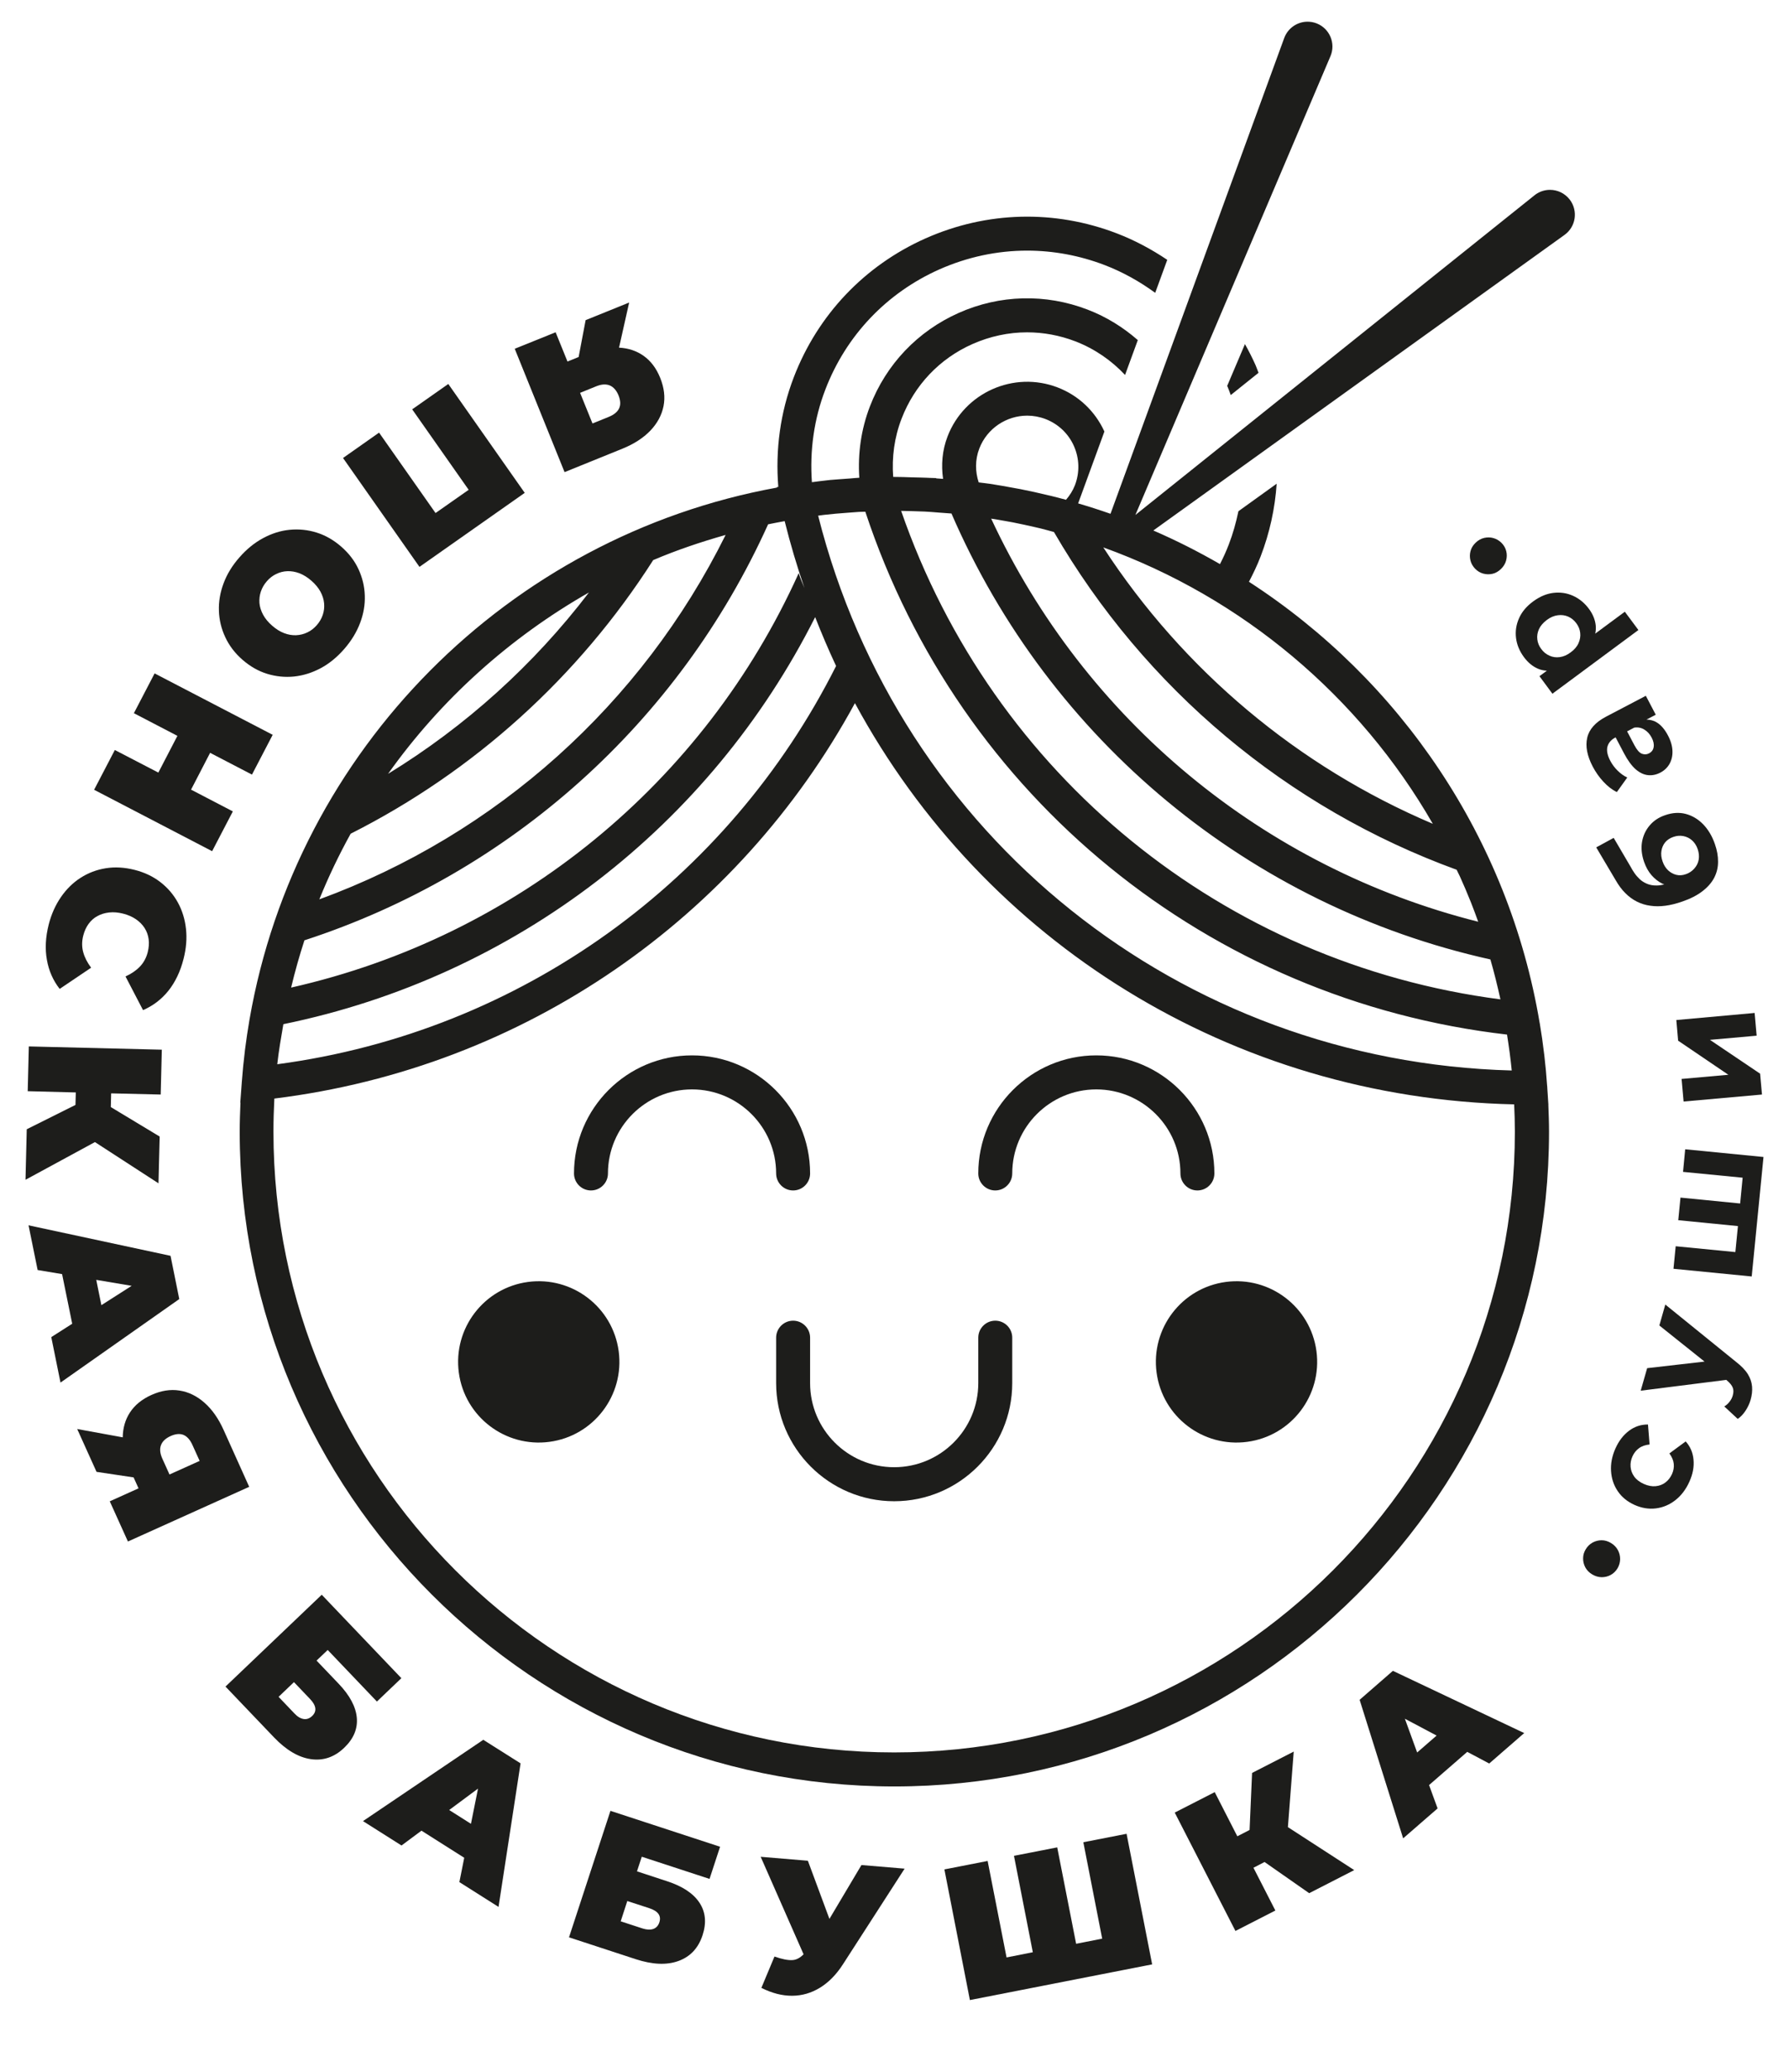 <?xml version="1.0" encoding="utf-8"?>
<!-- Generator: Adobe Illustrator 25.4.1, SVG Export Plug-In . SVG Version: 6.00 Build 0)  -->
<svg version="1.1" id="Layer_1" xmlns="http://www.w3.org/2000/svg" xmlns:xlink="http://www.w3.org/1999/xlink" x="0px" y="0px"
	 viewBox="0 0 258.16 298.98" style="enable-background:new 0 0 258.16 298.98;" xml:space="preserve">
<style type="text/css">
	.st0{fill:#1D1D1B;}
</style>
<g>
	<path class="st0" d="M89.81,64.74c1.68-0.68,3.02-1.55,4.04-2.61c1.01-1.06,1.64-2.24,1.9-3.53c0.26-1.3,0.09-2.66-0.48-4.08
		c-0.56-1.39-1.36-2.45-2.41-3.19c-1.01-0.71-2.18-1.1-3.53-1.17l1.46-6.51l-6.28,2.54l-1.01,5.32l-1.61,0.65l-1.71-4.22l-5.9,2.38
		l7.19,17.8L89.81,64.74z M89.34,58.92c-0.24,0.51-0.74,0.92-1.5,1.23L85.5,61.1l-1.79-4.42l2.34-0.95c0.75-0.3,1.39-0.34,1.94-0.12
		c0.54,0.23,0.97,0.71,1.27,1.45C89.55,57.79,89.58,58.41,89.34,58.92z"/>
	<polygon class="st0" points="75.72,71.11 64.69,55.4 59.48,59.06 67.63,70.67 62.85,74.02 54.7,62.42 49.5,66.08 60.53,81.79 	"/>
	<path class="st0" d="M34.99,95.19c1.1,0.96,2.29,1.64,3.56,2.03c1.27,0.39,2.56,0.52,3.88,0.39c1.32-0.14,2.6-0.54,3.84-1.2
		s2.37-1.59,3.41-2.78c1.02-1.17,1.78-2.42,2.28-3.74c0.5-1.32,0.73-2.65,0.68-3.97c-0.04-1.32-0.35-2.59-0.91-3.8
		c-0.56-1.21-1.39-2.29-2.49-3.25c-1.09-0.95-2.27-1.63-3.55-2.03c-1.28-0.4-2.58-0.53-3.9-0.4c-1.32,0.13-2.6,0.54-3.84,1.21
		s-2.38,1.6-3.4,2.77c-1.04,1.18-1.8,2.43-2.29,3.75c-0.49,1.31-0.72,2.64-0.67,3.96c0.04,1.32,0.35,2.59,0.92,3.81
		C33.08,93.16,33.9,94.24,34.99,95.19z M37.64,85.36c0.18-0.54,0.46-1.03,0.86-1.49c0.39-0.46,0.85-0.81,1.35-1.05
		c0.51-0.25,1.05-0.39,1.62-0.41c0.57-0.02,1.15,0.08,1.74,0.3c0.59,0.23,1.17,0.59,1.73,1.08c0.56,0.49,1,1.02,1.3,1.57
		c0.3,0.56,0.48,1.12,0.53,1.69c0.05,0.57-0.01,1.12-0.19,1.65c-0.18,0.54-0.46,1.03-0.86,1.49c-0.4,0.46-0.85,0.81-1.36,1.05
		c-0.51,0.25-1.05,0.38-1.62,0.41c-0.57,0.02-1.15-0.07-1.74-0.3c-0.59-0.22-1.17-0.59-1.73-1.08c-0.57-0.49-1-1.02-1.3-1.57
		c-0.3-0.56-0.48-1.12-0.53-1.69C37.4,86.45,37.46,85.9,37.64,85.36z"/>
	<polygon class="st0" points="33.6,117.07 27.57,113.93 30.32,108.62 36.36,111.76 39.35,106.02 22.31,97.16 19.32,102.9 
		25.6,106.17 22.85,111.47 16.57,108.21 13.58,113.95 30.61,122.81 	"/>
	<path class="st0" d="M8.61,142.68l4.54-3.06c-0.55-0.73-0.93-1.47-1.14-2.23c-0.21-0.76-0.21-1.56,0-2.39
		c0.17-0.66,0.42-1.22,0.77-1.7c0.35-0.48,0.77-0.86,1.28-1.13c0.5-0.28,1.07-0.45,1.7-0.52c0.63-0.07,1.3-0.01,2.01,0.17
		c0.71,0.18,1.32,0.45,1.85,0.81c0.52,0.36,0.94,0.78,1.25,1.27c0.31,0.49,0.5,1.02,0.58,1.61c0.08,0.59,0.03,1.21-0.13,1.86
		c-0.21,0.83-0.59,1.53-1.14,2.1c-0.55,0.57-1.24,1.04-2.07,1.41l2.53,4.86c1.44-0.62,2.66-1.55,3.66-2.79
		c0.99-1.25,1.73-2.78,2.19-4.61c0.38-1.49,0.5-2.93,0.35-4.31c-0.15-1.39-0.54-2.66-1.17-3.81c-0.63-1.15-1.48-2.14-2.53-2.95
		c-1.06-0.82-2.3-1.41-3.74-1.77c-1.43-0.36-2.81-0.44-4.13-0.23c-1.32,0.21-2.53,0.67-3.64,1.38c-1.11,0.71-2.05,1.64-2.84,2.79
		c-0.79,1.15-1.38,2.46-1.76,3.95c-0.46,1.83-0.55,3.52-0.26,5.1C7.04,140.06,7.66,141.46,8.61,142.68z"/>
	<polygon class="st0" points="22.87,170.73 23.04,163.98 15.99,159.73 16.04,157.75 23.19,157.92 23.35,151.45 4.16,150.98 
		4,157.44 10.94,157.62 10.89,159.42 3.86,162.93 3.68,170.22 13.7,164.78 	"/>
	<path class="st0" d="M24.61,181.19l-20.49-4.4l1.31,6.45l3.53,0.59l1.46,7.16l-3.02,1.93l1.33,6.56l17.14-12.05L24.61,181.19z
		 M13.89,184.66l5.11,0.86l-4.37,2.79L13.89,184.66z"/>
	<path class="st0" d="M32.27,206.32c-0.74-1.65-1.66-2.96-2.76-3.93c-1.1-0.97-2.3-1.56-3.61-1.76c-1.31-0.21-2.66,0.01-4.06,0.64
		c-1.37,0.62-2.4,1.46-3.1,2.54c-0.67,1.03-1.01,2.23-1.03,3.57l-6.57-1.2l2.79,6.18l5.35,0.8l0.71,1.58l-4.15,1.87l2.62,5.8
		l17.5-7.89L32.27,206.32z M23.23,208.51c0.2-0.55,0.67-0.99,1.4-1.32c0.72-0.32,1.33-0.37,1.85-0.16c0.52,0.22,0.95,0.7,1.29,1.45
		l1.04,2.3l-4.35,1.96l-1.04-2.3C23.09,209.7,23.02,209.06,23.23,208.51z"/>
	<path class="st0" d="M45.68,239.59l1.61-1.53l7.1,7.44l3.53-3.37l-11.49-12.04l-13.89,13.25l6.99,7.32
		c1.76,1.84,3.53,2.89,5.32,3.15c1.79,0.26,3.4-0.28,4.81-1.63c1.36-1.3,1.97-2.74,1.83-4.34c-0.14-1.59-1.02-3.24-2.64-4.93
		L45.68,239.59z M45.04,247.59c-0.37,0.35-0.78,0.5-1.22,0.43c-0.45-0.07-0.89-0.33-1.33-0.8l-2.29-2.4l2.22-2.12l2.29,2.4
		C45.65,246.07,45.76,246.91,45.04,247.59z"/>
	<path class="st0" d="M52.38,262.75l5.56,3.52l2.88-2.14l6.17,3.91l-0.7,3.51l5.65,3.58l3.18-20.71l-5.38-3.4L52.38,262.75z
		 M64.82,261.15l4.16-3.09l-1.02,5.08L64.82,261.15z"/>
	<path class="st0" d="M82.11,279.52l9.62,3.15c2.42,0.79,4.48,0.88,6.18,0.26c1.7-0.62,2.86-1.85,3.47-3.71
		c0.59-1.79,0.44-3.35-0.44-4.69c-0.88-1.34-2.43-2.37-4.66-3.1L91.92,270l0.69-2.11l9.78,3.2l1.52-4.64l-15.82-5.18L82.11,279.52z
		 M90.52,274.28l3.16,1.03c1.29,0.42,1.77,1.1,1.47,2.04c-0.16,0.49-0.45,0.81-0.88,0.96c-0.42,0.15-0.94,0.12-1.55-0.07l-3.15-1.03
		L90.52,274.28z"/>
	<path class="st0" d="M119.69,276.86l-3.11-8.39l-6.81-0.57l6.19,14.07c-0.49,0.49-1.01,0.79-1.57,0.83
		c-0.65,0.05-1.52-0.12-2.63-0.51l-1.89,4.52c1.53,0.77,3.01,1.15,4.45,1.14c1.43-0.01,2.77-0.4,4.02-1.17
		c1.25-0.77,2.36-1.9,3.32-3.4l8.88-13.77l-6.23-0.52L119.69,276.86z"/>
	<polygon class="st0" points="156.33,265.8 159.05,279.71 155.29,280.45 152.56,266.54 146.32,267.76 149.04,281.67 145.25,282.42 
		142.52,268.5 136.28,269.72 139.96,288.57 166.26,283.42 162.57,264.58 	"/>
	<polygon class="st0" points="186.69,252.72 180.68,255.8 180.32,264.03 178.55,264.94 175.29,258.57 169.52,261.52 178.28,278.6 
		184.04,275.65 180.88,269.48 182.48,268.65 188.92,273.15 195.42,269.82 185.85,263.62 	"/>
	<path class="st0" d="M196.2,245.25l6.28,19.99l4.97-4.32l-1.23-3.37l5.51-4.79l3.17,1.68l5.05-4.39L201,241.07L196.2,245.25z
		 M204.5,252.85l-1.77-4.87l4.58,2.43L204.5,252.85z"/>
	<path class="st0" d="M232.48,222.63c-0.45-0.27-0.9-0.4-1.36-0.4c-0.46,0-0.89,0.11-1.3,0.33c-0.4,0.22-0.73,0.54-0.98,0.95
		c-0.26,0.42-0.39,0.86-0.39,1.32c-0.01,0.46,0.1,0.89,0.31,1.3c0.22,0.41,0.54,0.75,0.99,1.02c0.45,0.27,0.9,0.4,1.37,0.41
		c0.47,0,0.9-0.1,1.3-0.32c0.4-0.21,0.73-0.53,0.99-0.95c0.24-0.41,0.37-0.85,0.38-1.31c0.01-0.47-0.1-0.9-0.31-1.31
		C233.25,223.24,232.92,222.9,232.48,222.63z"/>
	<path class="st0" d="M240.9,209.7c0.37,0.51,0.58,1.01,0.63,1.51c0.05,0.5-0.04,0.99-0.25,1.46c-0.23,0.5-0.54,0.91-0.95,1.22
		c-0.41,0.31-0.88,0.49-1.42,0.54c-0.54,0.05-1.11-0.06-1.71-0.33c-0.6-0.27-1.06-0.62-1.37-1.05c-0.31-0.43-0.49-0.91-0.53-1.42
		c-0.04-0.51,0.05-1.02,0.28-1.52c0.21-0.47,0.52-0.86,0.93-1.16c0.4-0.3,0.91-0.47,1.53-0.54l-0.23-2.88
		c-0.99-0.01-1.9,0.28-2.72,0.89c-0.82,0.61-1.48,1.46-1.97,2.55c-0.5,1.12-0.71,2.21-0.64,3.29c0.07,1.07,0.39,2.04,0.97,2.89
		c0.57,0.85,1.38,1.51,2.42,1.98c1.03,0.46,2.06,0.63,3.09,0.5c1.03-0.13,1.97-0.53,2.81-1.19c0.84-0.66,1.52-1.55,2.02-2.67
		c0.49-1.09,0.69-2.14,0.59-3.17c-0.09-1.02-0.47-1.9-1.13-2.63L240.9,209.7z"/>
	<path class="st0" d="M250.48,196.46l-10.17-8.24l-0.86,3.02l6.52,5.21l-8.28,0.95l-0.93,3.25l12.35-1.56l0.08,0.07
		c0.43,0.36,0.71,0.7,0.84,1.02c0.14,0.33,0.14,0.7,0.02,1.14c-0.09,0.33-0.24,0.63-0.46,0.91c-0.21,0.28-0.47,0.52-0.77,0.69
		l1.94,1.8c0.41-0.27,0.79-0.67,1.12-1.17c0.33-0.5,0.58-1.03,0.74-1.59c0.19-0.66,0.26-1.3,0.21-1.9c-0.05-0.61-0.25-1.21-0.61-1.8
		C251.85,197.67,251.27,197.07,250.48,196.46z"/>
	<polygon class="st0" points="241.81,179.81 241.49,183.06 252.78,184.17 254.48,166.93 243.18,165.82 242.87,169.08 251.47,169.92 
		251.11,173.64 242.5,172.79 242.18,176.05 250.79,176.9 250.42,180.65 	"/>
	<polygon class="st0" points="242.16,150.15 249.41,155.07 242.66,155.67 242.95,158.93 254.26,157.92 253.99,154.91 246.75,150.03 
		253.49,149.43 253.2,146.15 241.9,147.17 	"/>
	<path class="st0" d="M238.05,119.1c-0.58,0.68-0.94,1.47-1.1,2.38c-0.15,0.91-0.05,1.87,0.3,2.88c0.26,0.74,0.61,1.38,1.06,1.9
		c0.45,0.52,0.98,0.94,1.58,1.24c0.09,0.04,0.18,0.07,0.27,0.11c-0.39,0.09-0.76,0.15-1.08,0.15c-0.55,0.01-1.03-0.08-1.44-0.26
		c-0.41-0.18-0.76-0.4-1.05-0.68c-0.29-0.28-0.54-0.57-0.75-0.88c-0.21-0.31-0.38-0.59-0.51-0.84l-2.47-4.21l-2.52,1.37l2.81,4.74
		c0.42,0.73,0.88,1.36,1.4,1.87c0.52,0.52,1.07,0.92,1.67,1.22c0.6,0.3,1.25,0.5,1.93,0.59c0.68,0.1,1.4,0.1,2.17,0
		c0.76-0.1,1.56-0.3,2.4-0.59c1.2-0.41,2.18-0.91,2.94-1.5c0.76-0.58,1.33-1.23,1.7-1.94c0.37-0.71,0.56-1.48,0.56-2.3
		c0.01-0.82-0.14-1.67-0.45-2.55c-0.4-1.17-0.98-2.13-1.71-2.88c-0.74-0.75-1.57-1.24-2.51-1.49c-0.93-0.24-1.92-0.18-2.95,0.18
		C239.37,117.92,238.62,118.42,238.05,119.1z M241.47,120.75c0.49-0.17,0.97-0.21,1.44-0.12c0.47,0.09,0.89,0.29,1.25,0.61
		c0.36,0.32,0.64,0.74,0.82,1.26c0.18,0.53,0.23,1.04,0.15,1.52c-0.08,0.48-0.29,0.91-0.63,1.29c-0.33,0.38-0.74,0.65-1.23,0.82
		c-0.48,0.17-0.94,0.2-1.38,0.09c-0.44-0.11-0.83-0.33-1.18-0.65c-0.34-0.33-0.61-0.75-0.79-1.27c-0.19-0.55-0.25-1.05-0.17-1.53
		c0.07-0.47,0.25-0.88,0.54-1.24C240.59,121.18,240.98,120.92,241.47,120.75z"/>
	<path class="st0" d="M229.04,106.45c-0.28,1.23-0.01,2.6,0.79,4.14c0.42,0.8,0.93,1.53,1.54,2.19c0.61,0.66,1.26,1.17,1.95,1.5
		l1.5-2.1c-0.48-0.22-0.94-0.55-1.38-0.98c-0.44-0.43-0.8-0.91-1.08-1.45c-0.41-0.78-0.54-1.46-0.4-2.02
		c0.15-0.56,0.54-1.01,1.16-1.33l0.02-0.01l1.21,2.3c0.54,1.03,1.11,1.8,1.69,2.31c0.58,0.5,1.18,0.78,1.79,0.84
		c0.61,0.06,1.21-0.07,1.79-0.38c0.57-0.3,1.01-0.73,1.31-1.27c0.3-0.55,0.44-1.17,0.41-1.87c-0.03-0.7-0.24-1.44-0.65-2.21
		c-0.46-0.88-1.01-1.52-1.65-1.9c-0.45-0.27-0.94-0.37-1.44-0.39l1.33-0.7l-1.43-2.73l-5.74,3.01
		C230.22,104.21,229.32,105.22,229.04,106.45z M238.34,106.42c0.26,0.5,0.36,0.95,0.29,1.36c-0.06,0.41-0.28,0.71-0.66,0.91
		c-0.33,0.18-0.68,0.19-1.04,0.06c-0.36-0.14-0.72-0.55-1.08-1.23l-1.05-2l1.03-0.54l0,0c0.54-0.08,1.03,0.02,1.46,0.29
		C237.74,105.54,238.08,105.93,238.34,106.42z"/>
	<path class="st0" d="M234.47,88.26l-4.27,3.16c0.08-0.39,0.11-0.79,0.07-1.18c-0.09-0.83-0.41-1.62-0.97-2.38
		c-0.64-0.87-1.42-1.5-2.31-1.9s-1.84-0.54-2.83-0.42c-0.99,0.12-1.97,0.53-2.93,1.24c-0.95,0.7-1.63,1.51-2.03,2.43
		c-0.41,0.92-0.55,1.87-0.43,2.84c0.12,0.97,0.5,1.89,1.14,2.76c0.58,0.78,1.25,1.34,2.02,1.67c0.41,0.18,0.84,0.26,1.29,0.29
		l-1.07,0.79l1.87,2.53l12.41-9.19L234.47,88.26z M222.41,93.64c-0.33-0.44-0.52-0.91-0.57-1.4c-0.06-0.49,0.02-0.98,0.24-1.47
		c0.22-0.48,0.6-0.92,1.13-1.32c0.52-0.39,1.05-0.61,1.58-0.68c0.54-0.07,1.03-0.01,1.49,0.19c0.46,0.2,0.85,0.51,1.18,0.95
		c0.33,0.44,0.52,0.91,0.57,1.41c0.06,0.5-0.03,1-0.25,1.49c-0.22,0.49-0.6,0.93-1.12,1.31c-0.53,0.4-1.06,0.62-1.59,0.69
		c-0.53,0.07-1.02,0-1.48-0.21C223.13,94.4,222.73,94.08,222.41,93.64z"/>
	<path class="st0" d="M215.52,77.64c-0.44-0.13-0.89-0.13-1.35-0.03c-0.45,0.11-0.87,0.34-1.24,0.7c-0.37,0.36-0.62,0.77-0.73,1.21
		c-0.12,0.45-0.12,0.89-0.01,1.34c0.11,0.45,0.34,0.84,0.67,1.19c0.34,0.35,0.73,0.59,1.18,0.71c0.44,0.12,0.88,0.13,1.33,0.03
		c0.45-0.1,0.86-0.34,1.23-0.7c0.37-0.36,0.62-0.77,0.74-1.22c0.12-0.45,0.13-0.9,0.02-1.34c-0.11-0.45-0.33-0.84-0.68-1.2
		C216.36,78.01,215.97,77.77,215.52,77.64z"/>
	<path class="st0" d="M223.44,159.39l-0.05-0.71c-0.02-0.52-0.07-1.03-0.1-1.55l-0.02-0.36c0-0.06-0.01-0.13-0.02-0.19
		c-0.1-1.45-0.23-2.9-0.4-4.34c-0.01-0.07-0.02-0.15-0.03-0.22c-0.17-1.46-0.38-2.91-0.62-4.34c-0.01-0.03-0.01-0.06-0.02-0.09
		c-4.47-26.64-20.12-49.51-41.95-63.65c0.61-1.17,1.19-2.37,1.67-3.62c1.32-3.42,2.09-6.97,2.33-10.53l-5.52,3.97
		c-0.34,1.62-0.78,3.22-1.39,4.8v0c-0.37,0.97-0.8,1.91-1.27,2.83c-3.1-1.79-6.31-3.42-9.62-4.85l59.34-42.65
		c1.64-1.18,1.98-3.47,0.76-5.08c-0.71-0.93-1.78-1.42-2.86-1.42c-0.78,0-1.58,0.26-2.24,0.79L163.84,74.3l28.15-66.19
		c0.79-1.85-0.11-3.99-1.98-4.73c-0.43-0.17-0.88-0.25-1.32-0.25c-1.46,0-2.83,0.9-3.37,2.35l-25.07,68.65
		c-1.54-0.54-3.1-1.04-4.67-1.5l3.79-10.37c-1.35-2.94-3.73-5.2-6.75-6.36c-6.32-2.43-13.45,0.74-15.88,7.06
		c-0.78,2.02-0.94,4.12-0.65,6.13c-0.01,0-0.02,0-0.04,0c-0.32-0.02-0.64-0.05-0.96-0.07l0.01-0.04l-0.95-0.03
		c-0.14-0.01-0.27-0.02-0.4-0.02c-0.59-0.03-1.19-0.03-1.78-0.05l-0.41-0.01c-0.84-0.03-1.67-0.06-2.52-0.06c-0.05,0-0.1,0-0.15,0
		c-0.21-2.82,0.16-5.68,1.21-8.4c1.86-4.84,5.49-8.67,10.23-10.77c2.53-1.12,5.2-1.69,7.88-1.69c2.35,0,4.71,0.43,6.97,1.3
		c2.82,1.09,5.23,2.78,7.17,4.85l1.84-5.03c-2.09-1.83-4.51-3.35-7.25-4.4c-6.06-2.33-12.67-2.16-18.6,0.48
		c-5.93,2.64-10.48,7.43-12.81,13.49c-1.28,3.33-1.76,6.83-1.53,10.29c-0.46,0.02-0.92,0.07-1.39,0.11
		c-0.51,0.03-1.02,0.07-1.53,0.11c-0.42,0.04-0.85,0.06-1.28,0.1c-0.89,0.09-1.76,0.21-2.64,0.32c-0.32-4.5,0.28-9.06,1.95-13.39
		c2.99-7.78,8.83-13.92,16.44-17.31c4.06-1.8,8.36-2.71,12.67-2.71c3.78,0,7.57,0.7,11.2,2.09c2.63,1.01,5.06,2.38,7.28,4l1.74-4.76
		c-2.25-1.51-4.66-2.81-7.26-3.81c-9-3.46-18.8-3.2-27.61,0.71c-8.81,3.92-15.56,11.03-19.02,20.03
		c-1.97,5.13-2.67,10.51-2.24,15.83l-0.22,0.03l0.02,0.07c-38.77,7.06-69.35,37.84-76.1,76.72c0,0.02-0.01,0.03-0.01,0.05
		c-0.25,1.44-0.46,2.9-0.65,4.36c-0.01,0.07-0.02,0.13-0.02,0.2c-0.18,1.44-0.32,2.9-0.43,4.36c0,0.04-0.01,0.08-0.01,0.12
		l-0.13,1.76c-0.01,0.17-0.03,0.34-0.04,0.52l-0.05,0.65l0.03,0c-0.06,1.39-0.11,2.79-0.11,4.19c0,52.09,42.38,94.47,94.47,94.47
		s94.47-42.38,94.47-94.47c0-1.3-0.05-2.59-0.1-3.88H223.44z M206.76,118.86c-19.43-8.25-35.99-22.13-47.55-39.88
		C179.31,86.23,196.2,100.48,206.76,118.86z M210.2,125.49c0.12,0.26,0.26,0.52,0.38,0.78c0.02,0.04,0.04,0.08,0.06,0.12
		c0.54,1.19,1.06,2.4,1.55,3.63c0.03,0.07,0.06,0.14,0.09,0.22c0.36,0.91,0.7,1.83,1.03,2.75c-30.97-7.79-56.75-29.11-70.28-58.16
		c0.66,0.1,1.32,0.21,1.97,0.33c0.39,0.07,0.78,0.13,1.17,0.21c1.1,0.22,2.2,0.46,3.29,0.71c0.24,0.06,0.49,0.11,0.73,0.17
		c0.64,0.16,1.27,0.34,1.9,0.51C165.18,99.33,185.75,116.58,210.2,125.49z M141.32,64.71c1.13-2.93,3.94-4.74,6.91-4.74
		c0.88,0,1.77,0.16,2.64,0.49c1.84,0.71,3.3,2.09,4.1,3.89c0.8,1.8,0.85,3.81,0.15,5.65c-0.31,0.8-0.76,1.49-1.29,2.11
		c-0.74-0.2-1.49-0.4-2.24-0.58c-0.11-0.03-0.21-0.05-0.32-0.07c-1.32-0.32-2.65-0.62-3.99-0.88c-0.27-0.05-0.55-0.1-0.82-0.15
		c-1.19-0.22-2.38-0.44-3.59-0.62c-0.47-0.07-0.95-0.12-1.42-0.18c-0.07-0.01-0.14-0.02-0.22-0.03
		C140.72,68.06,140.69,66.35,141.32,64.71z M133.46,73.81c0.65,0.03,1.3,0.09,1.95,0.14c0.63,0.04,1.27,0.09,1.89,0.14
		c14.18,32.76,43.05,56.62,77.77,64.34c0.55,1.89,1.02,3.82,1.45,5.76c-39.94-5.19-73.27-32.33-86.48-70.48
		C131.18,73.74,132.33,73.76,133.46,73.81z M118.89,74.29c1.13-0.13,2.27-0.23,3.41-0.31c0.54-0.04,1.08-0.09,1.62-0.12
		c0.32-0.02,0.63-0.01,0.95-0.03c13.62,41.21,49.58,70.47,92.6,75.44c0.27,1.71,0.51,3.44,0.68,5.18
		c-47.82-1.27-88.39-33.72-100.09-80.05C118.34,74.36,118.61,74.32,118.89,74.29z M84.99,85.48c-7.98,10.45-17.8,19.31-28.99,26.17
		C63.62,100.93,73.55,92,84.99,85.48z M50.6,120.29c17.83-9,32.89-22.62,43.66-39.48c3.38-1.44,6.88-2.62,10.45-3.63
		c-12.12,24.42-33.09,43.23-58.63,52.58C47.4,126.5,48.91,123.35,50.6,120.29z M43.93,135.67c29.75-9.68,54.01-31.44,66.91-60.02
		c0.79-0.17,1.59-0.31,2.39-0.46c0.82,3.28,1.77,6.5,2.86,9.65c-0.3-0.71-0.61-1.41-0.83-2.15c-13.63,30.23-40.59,52.42-73.25,59.8
		C42.56,140.19,43.2,137.91,43.93,135.67z M40.89,147.77c33.57-6.88,61.59-28.66,76.74-58.73c0.94,2.39,1.94,4.75,3.02,7.05
		c-15.53,30.88-45.35,52.76-80.64,57.46C40.23,151.59,40.56,149.68,40.89,147.77z M129.03,252.84c-49.39,0-89.57-40.18-89.57-89.57
		c0-1.6,0.05-3.19,0.13-4.77c36.17-4.46,66.97-26.12,83.78-57.05c18.62,34.44,54.38,56.98,95.13,57.89c0.06,1.31,0.1,2.62,0.1,3.94
		C218.61,212.66,178.42,252.84,129.03,252.84z"/>
	<path class="st0" d="M176.89,184.96c-6.37,0.85-10.84,6.71-9.99,13.08c0.85,6.37,6.71,10.84,13.08,9.99s10.84-6.71,9.99-13.08
		C189.12,188.58,183.26,184.11,176.89,184.96z"/>
	<path class="st0" d="M76.2,184.96c-6.37,0.85-10.84,6.71-9.99,13.08c0.85,6.37,6.71,10.84,13.08,9.99
		c6.37-0.85,10.84-6.71,9.99-13.08C88.42,188.58,82.57,184.11,76.2,184.96z"/>
	<path class="st0" d="M143.62,190.55c-1.35,0-2.45,1.1-2.45,2.45v6.56c0,6.69-5.44,12.13-12.14,12.13
		c-6.69,0-12.13-5.44-12.13-12.13V193c0-1.35-1.1-2.45-2.45-2.45c-1.35,0-2.45,1.1-2.45,2.45v6.56c0,9.39,7.64,17.04,17.03,17.04
		c9.4,0,17.04-7.64,17.04-17.04V193C146.07,191.64,144.97,190.55,143.62,190.55z"/>
	<path class="st0" d="M114.45,171.76c1.35,0,2.45-1.1,2.45-2.45c0-9.39-7.64-17.04-17.04-17.04c-9.39,0-17.03,7.64-17.03,17.04
		c0,1.35,1.1,2.45,2.45,2.45c1.35,0,2.45-1.1,2.45-2.45c0-6.69,5.44-12.13,12.13-12.13c6.69,0,12.14,5.44,12.14,12.13
		C112,170.66,113.1,171.76,114.45,171.76z"/>
	<path class="st0" d="M172.79,171.76c1.35,0,2.45-1.1,2.45-2.45c0-9.39-7.64-17.04-17.04-17.04c-9.39,0-17.03,7.64-17.03,17.04
		c0,1.35,1.1,2.45,2.45,2.45c1.35,0,2.45-1.1,2.45-2.45c0-6.69,5.44-12.13,12.13-12.13c6.69,0,12.14,5.44,12.14,12.13
		C170.34,170.66,171.44,171.76,172.79,171.76z"/>
	<path class="st0" d="M177.09,55.67c0.18,0.44,0.36,0.88,0.51,1.33l4.01-3.21c-0.15-0.36-0.26-0.73-0.42-1.09
		c-0.47-1.05-0.98-2.06-1.54-3.05L177.09,55.67z"/>
</g>
</svg>
